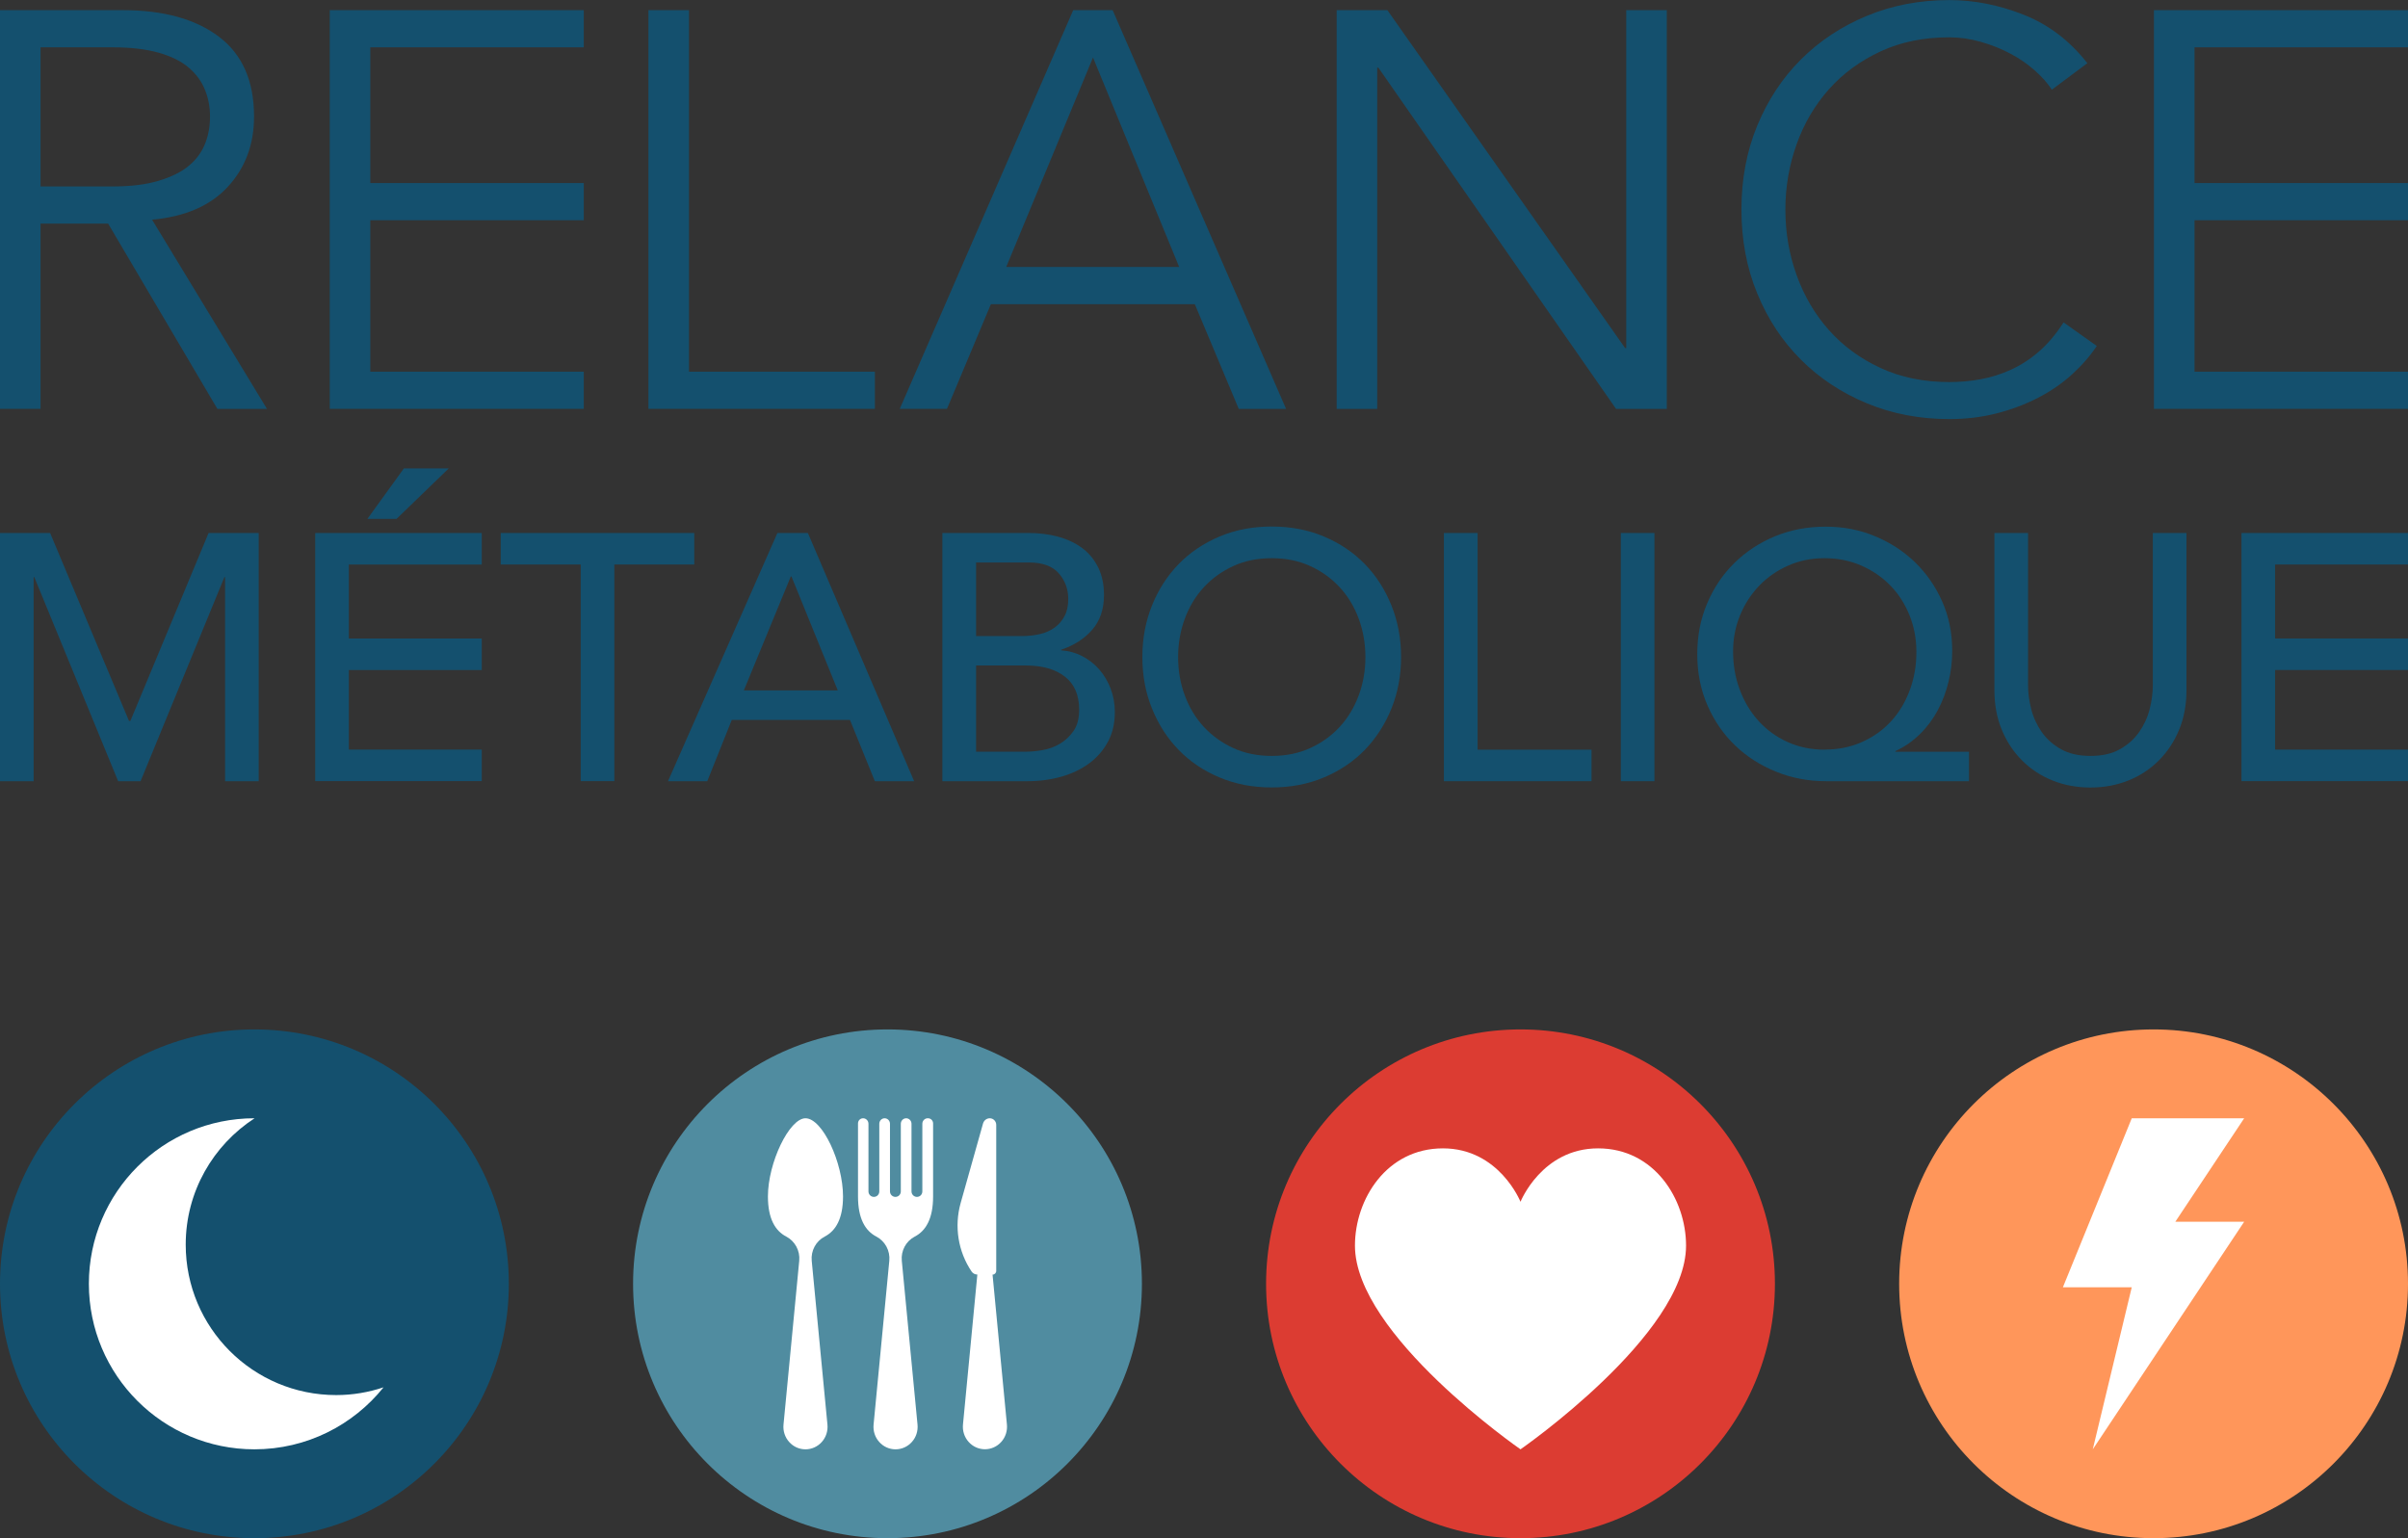 <?xml version="1.0" encoding="UTF-8"?>
<svg id="Calque_2" data-name="Calque 2" xmlns="http://www.w3.org/2000/svg" viewBox="0 0 320 204.44">
  <rect x="0" y="0" width="320" height="204.44" fill="#333333" stroke="none"/>
  <defs>
    <style>
      .cls-1 {
        fill: #dc3c32;
      }

      .cls-2 {
        fill: #fff;
      }

      .cls-3 {
        fill: #508ca0;
      }

      .cls-4 {
        fill: #ff965a;
      }

      .cls-5 {
        fill: #14506e;
      }
    </style>
  </defs>
  <g id="Calque_1-2" data-name="Calque 1">
    <g>
      <g>
        <g>
          <path class="cls-5" d="M5.39,54.34H0V1.35h16.32c5.39,0,9.64,1.17,12.76,3.52,3.12,2.35,4.68,5.89,4.68,10.63,0,3.69-1.16,6.8-3.48,9.32-2.32,2.52-5.68,3.98-10.07,4.38l15.27,25.15h-6.59l-14.52-24.63H5.39v24.63ZM5.39,24.78h9.58c2.4,0,4.43-.25,6.1-.75,1.67-.5,3.01-1.16,4-1.98,1-.82,1.72-1.8,2.17-2.92.45-1.12.67-2.33.67-3.63s-.22-2.43-.67-3.56c-.45-1.12-1.17-2.11-2.17-2.96-1-.85-2.33-1.51-4-1.98-1.67-.47-3.71-.71-6.1-.71H5.39v18.49Z"/>
          <path class="cls-5" d="M49.21,49.4h28.37v4.94h-33.76V1.35h33.76v4.94h-28.37v18.04h28.37v4.94h-28.37v20.14Z"/>
          <path class="cls-5" d="M91.56,49.4h24.7v4.94h-30.09V1.35h5.39v48.06Z"/>
          <path class="cls-5" d="M125.86,54.34h-6.29L142.62,1.35h5.24l23.05,53h-6.29l-5.84-13.92h-27.1l-5.84,13.92ZM133.72,35.48h22.98l-11.45-27.84-11.53,27.84Z"/>
          <path class="cls-5" d="M215.96,46.26h.15V1.35h5.39v53h-6.74l-31.59-45.36h-.15v45.36h-5.39V1.35h6.74l31.59,44.91Z"/>
          <path class="cls-5" d="M278.66,45.96c-.9,1.35-2.01,2.62-3.33,3.82-1.32,1.2-2.83,2.23-4.53,3.11-1.7.87-3.53,1.56-5.5,2.06-1.97.5-4.05.75-6.25.75-3.94,0-7.6-.7-10.97-2.1-3.37-1.4-6.29-3.33-8.76-5.8s-4.41-5.4-5.8-8.8c-1.4-3.39-2.1-7.11-2.1-11.15s.7-7.76,2.1-11.15c1.4-3.39,3.33-6.32,5.8-8.79,2.47-2.47,5.39-4.4,8.76-5.8,3.37-1.4,7.02-2.1,10.97-2.1,3.29,0,6.59.65,9.88,1.95,3.29,1.3,6.11,3.44,8.46,6.44l-4.72,3.52c-.55-.85-1.3-1.7-2.25-2.54-.95-.85-2.03-1.6-3.26-2.25-1.22-.65-2.53-1.17-3.93-1.57-1.4-.4-2.8-.6-4.19-.6-3.39,0-6.44.62-9.13,1.87s-4.98,2.92-6.85,5.02c-1.87,2.1-3.31,4.53-4.3,7.3s-1.5,5.68-1.5,8.72.5,5.95,1.5,8.72,2.43,5.2,4.3,7.3c1.87,2.1,4.15,3.77,6.85,5.02s5.74,1.87,9.13,1.87c1.4,0,2.78-.12,4.15-.37,1.37-.25,2.72-.67,4.04-1.27,1.32-.6,2.57-1.41,3.74-2.43,1.17-1.02,2.26-2.31,3.26-3.86l4.42,3.14Z"/>
          <path class="cls-5" d="M291.63,49.4h28.37v4.94h-33.76V1.35h33.76v4.94h-28.37v18.04h28.37v4.94h-28.37v20.14Z"/>
        </g>
        <g>
          <path class="cls-5" d="M0,70.84h6.66l10.48,24.97h.19l10.39-24.97h6.66v32.99h-4.47v-27.12h-.09l-11.14,27.12h-2.98l-11.14-27.12h-.09v27.12H0v-32.99Z"/>
          <path class="cls-5" d="M41.89,70.84h22.13v4.19h-17.66v9.83h17.66v4.19h-17.66v10.58h17.66v4.19h-22.13v-32.99ZM53.67,62.26h5.96l-6.94,6.71h-3.87l4.85-6.71Z"/>
          <path class="cls-5" d="M77.16,75.03h-10.62v-4.19h25.72v4.19h-10.62v28.79h-4.47v-28.79Z"/>
          <path class="cls-5" d="M103.31,70.84h4.05l14.12,32.99h-5.22l-3.31-8.15h-15.7l-3.26,8.15h-5.22l14.54-32.99ZM111.33,91.76l-6.15-15.14h-.09l-6.24,15.14h12.49Z"/>
          <path class="cls-5" d="M125.23,70.84h11.46c1.43,0,2.76.17,3.98.51,1.23.34,2.28.85,3.17,1.51.89.67,1.58,1.52,2.1,2.56.51,1.04.77,2.26.77,3.66,0,1.9-.53,3.44-1.58,4.64-1.06,1.2-2.42,2.07-4.1,2.63v.09c.99.06,1.93.32,2.79.77.87.45,1.62,1.04,2.26,1.77.64.73,1.14,1.58,1.51,2.54.37.96.56,2,.56,3.12,0,1.49-.3,2.8-.91,3.94-.61,1.13-1.44,2.09-2.49,2.87-1.06.78-2.28,1.37-3.68,1.77s-2.91.61-4.52.61h-11.32v-32.99ZM129.7,84.54h6.1c.84,0,1.63-.09,2.38-.26.75-.17,1.4-.46,1.96-.86.56-.4,1-.92,1.33-1.54s.49-1.38.49-2.28c0-1.3-.42-2.44-1.26-3.4-.84-.96-2.16-1.44-3.96-1.44h-7.03v9.79ZM129.7,99.91h6.57c.68,0,1.44-.07,2.26-.21.82-.14,1.59-.42,2.31-.84.71-.42,1.32-.99,1.82-1.7s.75-1.66.75-2.84c0-1.96-.64-3.42-1.91-4.4-1.27-.98-3-1.47-5.17-1.47h-6.62v11.46Z"/>
          <path class="cls-5" d="M169,104.66c-2.52,0-4.83-.44-6.94-1.33-2.11-.89-3.92-2.1-5.43-3.66-1.51-1.55-2.69-3.39-3.54-5.5-.86-2.11-1.28-4.39-1.28-6.85s.43-4.74,1.28-6.85c.85-2.11,2.03-3.94,3.54-5.5,1.51-1.55,3.32-2.77,5.43-3.66,2.11-.89,4.43-1.33,6.94-1.33s4.83.44,6.94,1.33c2.11.89,3.92,2.11,5.43,3.66,1.51,1.55,2.69,3.39,3.54,5.5s1.28,4.4,1.28,6.85-.43,4.74-1.28,6.85c-.85,2.11-2.04,3.94-3.54,5.5-1.51,1.55-3.32,2.77-5.43,3.66s-4.43,1.33-6.94,1.33ZM169,100.47c1.9,0,3.6-.35,5.13-1.05,1.52-.7,2.83-1.64,3.91-2.82,1.09-1.18,1.92-2.57,2.52-4.17.59-1.6.89-3.3.89-5.1s-.3-3.5-.89-5.1c-.59-1.6-1.43-2.99-2.52-4.17-1.09-1.18-2.39-2.12-3.91-2.82-1.52-.7-3.23-1.05-5.13-1.05s-3.6.35-5.12,1.05c-1.52.7-2.83,1.64-3.91,2.82-1.09,1.18-1.93,2.57-2.52,4.17-.59,1.6-.89,3.3-.89,5.1s.29,3.5.89,5.1c.59,1.6,1.43,2.99,2.52,4.17,1.09,1.18,2.39,2.12,3.91,2.82,1.52.7,3.23,1.05,5.12,1.05Z"/>
          <path class="cls-5" d="M191.89,70.84h4.47v28.8h15.14v4.19h-19.62v-32.99Z"/>
          <path class="cls-5" d="M215.39,70.84h4.47v32.99h-4.47v-32.99Z"/>
          <path class="cls-5" d="M261.66,103.83h-19.01c-2.33,0-4.54-.42-6.62-1.26-2.08-.84-3.9-2-5.45-3.49-1.55-1.49-2.78-3.27-3.68-5.34s-1.35-4.32-1.35-6.78.43-4.67,1.3-6.73c.87-2.07,2.07-3.86,3.61-5.38,1.54-1.52,3.34-2.71,5.41-3.57,2.06-.85,4.31-1.28,6.73-1.28s4.51.42,6.55,1.26c2.04.84,3.81,2,5.34,3.47,1.52,1.48,2.73,3.22,3.61,5.22.89,2,1.33,4.19,1.33,6.55,0,1.4-.16,2.77-.49,4.12-.33,1.35-.81,2.62-1.44,3.8-.64,1.18-1.43,2.24-2.38,3.17-.95.93-2.03,1.68-3.24,2.24v.09h9.78v3.91ZM242.46,99.63c1.8,0,3.45-.33,4.96-1,1.51-.67,2.79-1.58,3.87-2.75,1.07-1.16,1.9-2.54,2.49-4.12.59-1.58.89-3.28.89-5.08s-.3-3.37-.91-4.89c-.61-1.52-1.45-2.84-2.54-3.96s-2.38-2-3.87-2.66c-1.49-.65-3.12-.98-4.89-.98s-3.35.33-4.82.98c-1.48.65-2.76,1.54-3.84,2.66s-1.94,2.43-2.56,3.94c-.62,1.51-.93,3.11-.93,4.82,0,1.8.29,3.49.89,5.08.59,1.58,1.42,2.97,2.49,4.15s2.35,2.11,3.84,2.79c1.49.68,3.14,1.03,4.94,1.03Z"/>
          <path class="cls-5" d="M269.51,70.84v20.22c0,1.02.14,2.09.42,3.19.28,1.1.75,2.12,1.4,3.05.65.93,1.51,1.69,2.56,2.28s2.36.89,3.91.89,2.86-.29,3.91-.89c1.06-.59,1.91-1.35,2.56-2.28.65-.93,1.12-1.95,1.4-3.05s.42-2.17.42-3.19v-20.22h4.47v20.92c0,1.93-.33,3.67-.98,5.24-.65,1.57-1.55,2.93-2.7,4.08-1.15,1.15-2.5,2.04-4.05,2.66-1.55.62-3.23.93-5.03.93s-3.48-.31-5.03-.93c-1.55-.62-2.9-1.51-4.05-2.66-1.15-1.15-2.05-2.51-2.7-4.08-.65-1.57-.98-3.31-.98-5.24v-20.92h4.47Z"/>
          <path class="cls-5" d="M297.87,70.84h22.13v4.19h-17.66v9.83h17.66v4.19h-17.66v10.58h17.66v4.19h-22.13v-32.99Z"/>
        </g>
      </g>
      <g>
        <g>
          <circle class="cls-5" cx="33.81" cy="170.63" r="33.81"/>
          <path class="cls-2" d="M44.68,185.42c-11.05,0-20-8.95-20-20,0-7.04,3.65-13.22,9.15-16.79,0,0-.01,0-.02,0-12.15,0-22,9.85-22,22s9.85,22,22,22c6.94,0,13.13-3.22,17.16-8.24-1.98.66-4.09,1.03-6.29,1.03Z"/>
        </g>
        <g>
          <circle class="cls-4" cx="286.19" cy="170.63" r="33.81"/>
          <polygon class="cls-2" points="298.23 162.38 289.08 162.38 298.23 148.63 283.29 148.63 274.14 171.09 283.29 171.09 278.11 192.63 298.23 162.38"/>
        </g>
        <g>
          <circle class="cls-1" cx="202.06" cy="170.63" r="33.81"/>
          <path class="cls-2" d="M212.37,152.63c-7.48,0-10.31,7.1-10.31,7.1,0,0-2.83-7.1-10.31-7.1s-11.69,6.75-11.69,12.93c0,11.83,22,27.07,22,27.07,0,0,22-15.25,22-27.07,0-6.18-4.21-12.93-11.69-12.93Z"/>
        </g>
        <g>
          <circle class="cls-3" cx="117.94" cy="170.63" r="33.81"/>
          <g>
            <path class="cls-2" d="M107.04,148.63c-2.14,0-4.99,5.89-4.99,10.39,0,2.96.97,4.57,2.43,5.33,1.17.61,1.86,1.89,1.73,3.22l-2.09,21.78c-.08.84.19,1.68.75,2.3.56.63,1.34.98,2.17.98s1.62-.36,2.17-.98c.56-.62.83-1.46.75-2.3l-2.09-21.78c-.13-1.33.56-2.62,1.73-3.22,1.45-.75,2.43-2.36,2.43-5.33,0-4.5-2.73-10.39-4.99-10.39Z"/>
            <path class="cls-2" d="M123.28,148.63c-.39,0-.71.33-.71.73v8.99c0,.41-.32.73-.72.73s-.72-.33-.72-.73v-8.99c0-.4-.32-.73-.71-.73h0c-.39,0-.71.33-.71.73v8.99c0,.41-.32.73-.72.73s-.72-.33-.72-.73v-8.99c0-.4-.32-.73-.71-.73h0c-.39,0-.71.33-.71.73v8.99c0,.41-.32.73-.72.73s-.72-.33-.72-.73v-8.99c0-.4-.32-.73-.71-.73s-.68.31-.68.69v9.7c0,2.96.97,4.57,2.43,5.33,1.17.61,1.86,1.89,1.73,3.22l-2.09,21.78c-.08.84.19,1.68.75,2.3.56.63,1.34.98,2.17.98s1.62-.36,2.17-.98c.56-.62.83-1.46.75-2.3l-2.09-21.78c-.13-1.33.56-2.62,1.73-3.22,1.45-.75,2.43-2.36,2.43-5.33v-9.7c0-.38-.3-.69-.68-.69Z"/>
            <path class="cls-2" d="M131.9,169.41c.27,0,.49-.22.49-.5v-19.4c0-.48-.38-.88-.86-.88-.41,0-.77.28-.89.68l-2.98,10.59c-.87,3.1-.34,6.44,1.45,9.09.17.26.46.41.77.41l-1.91,19.94c-.08.84.19,1.68.75,2.3.56.63,1.34.98,2.17.98s1.62-.36,2.17-.98c.56-.62.83-1.46.75-2.3l-1.91-19.94Z"/>
          </g>
        </g>
      </g>
    </g>
  </g>
</svg>
